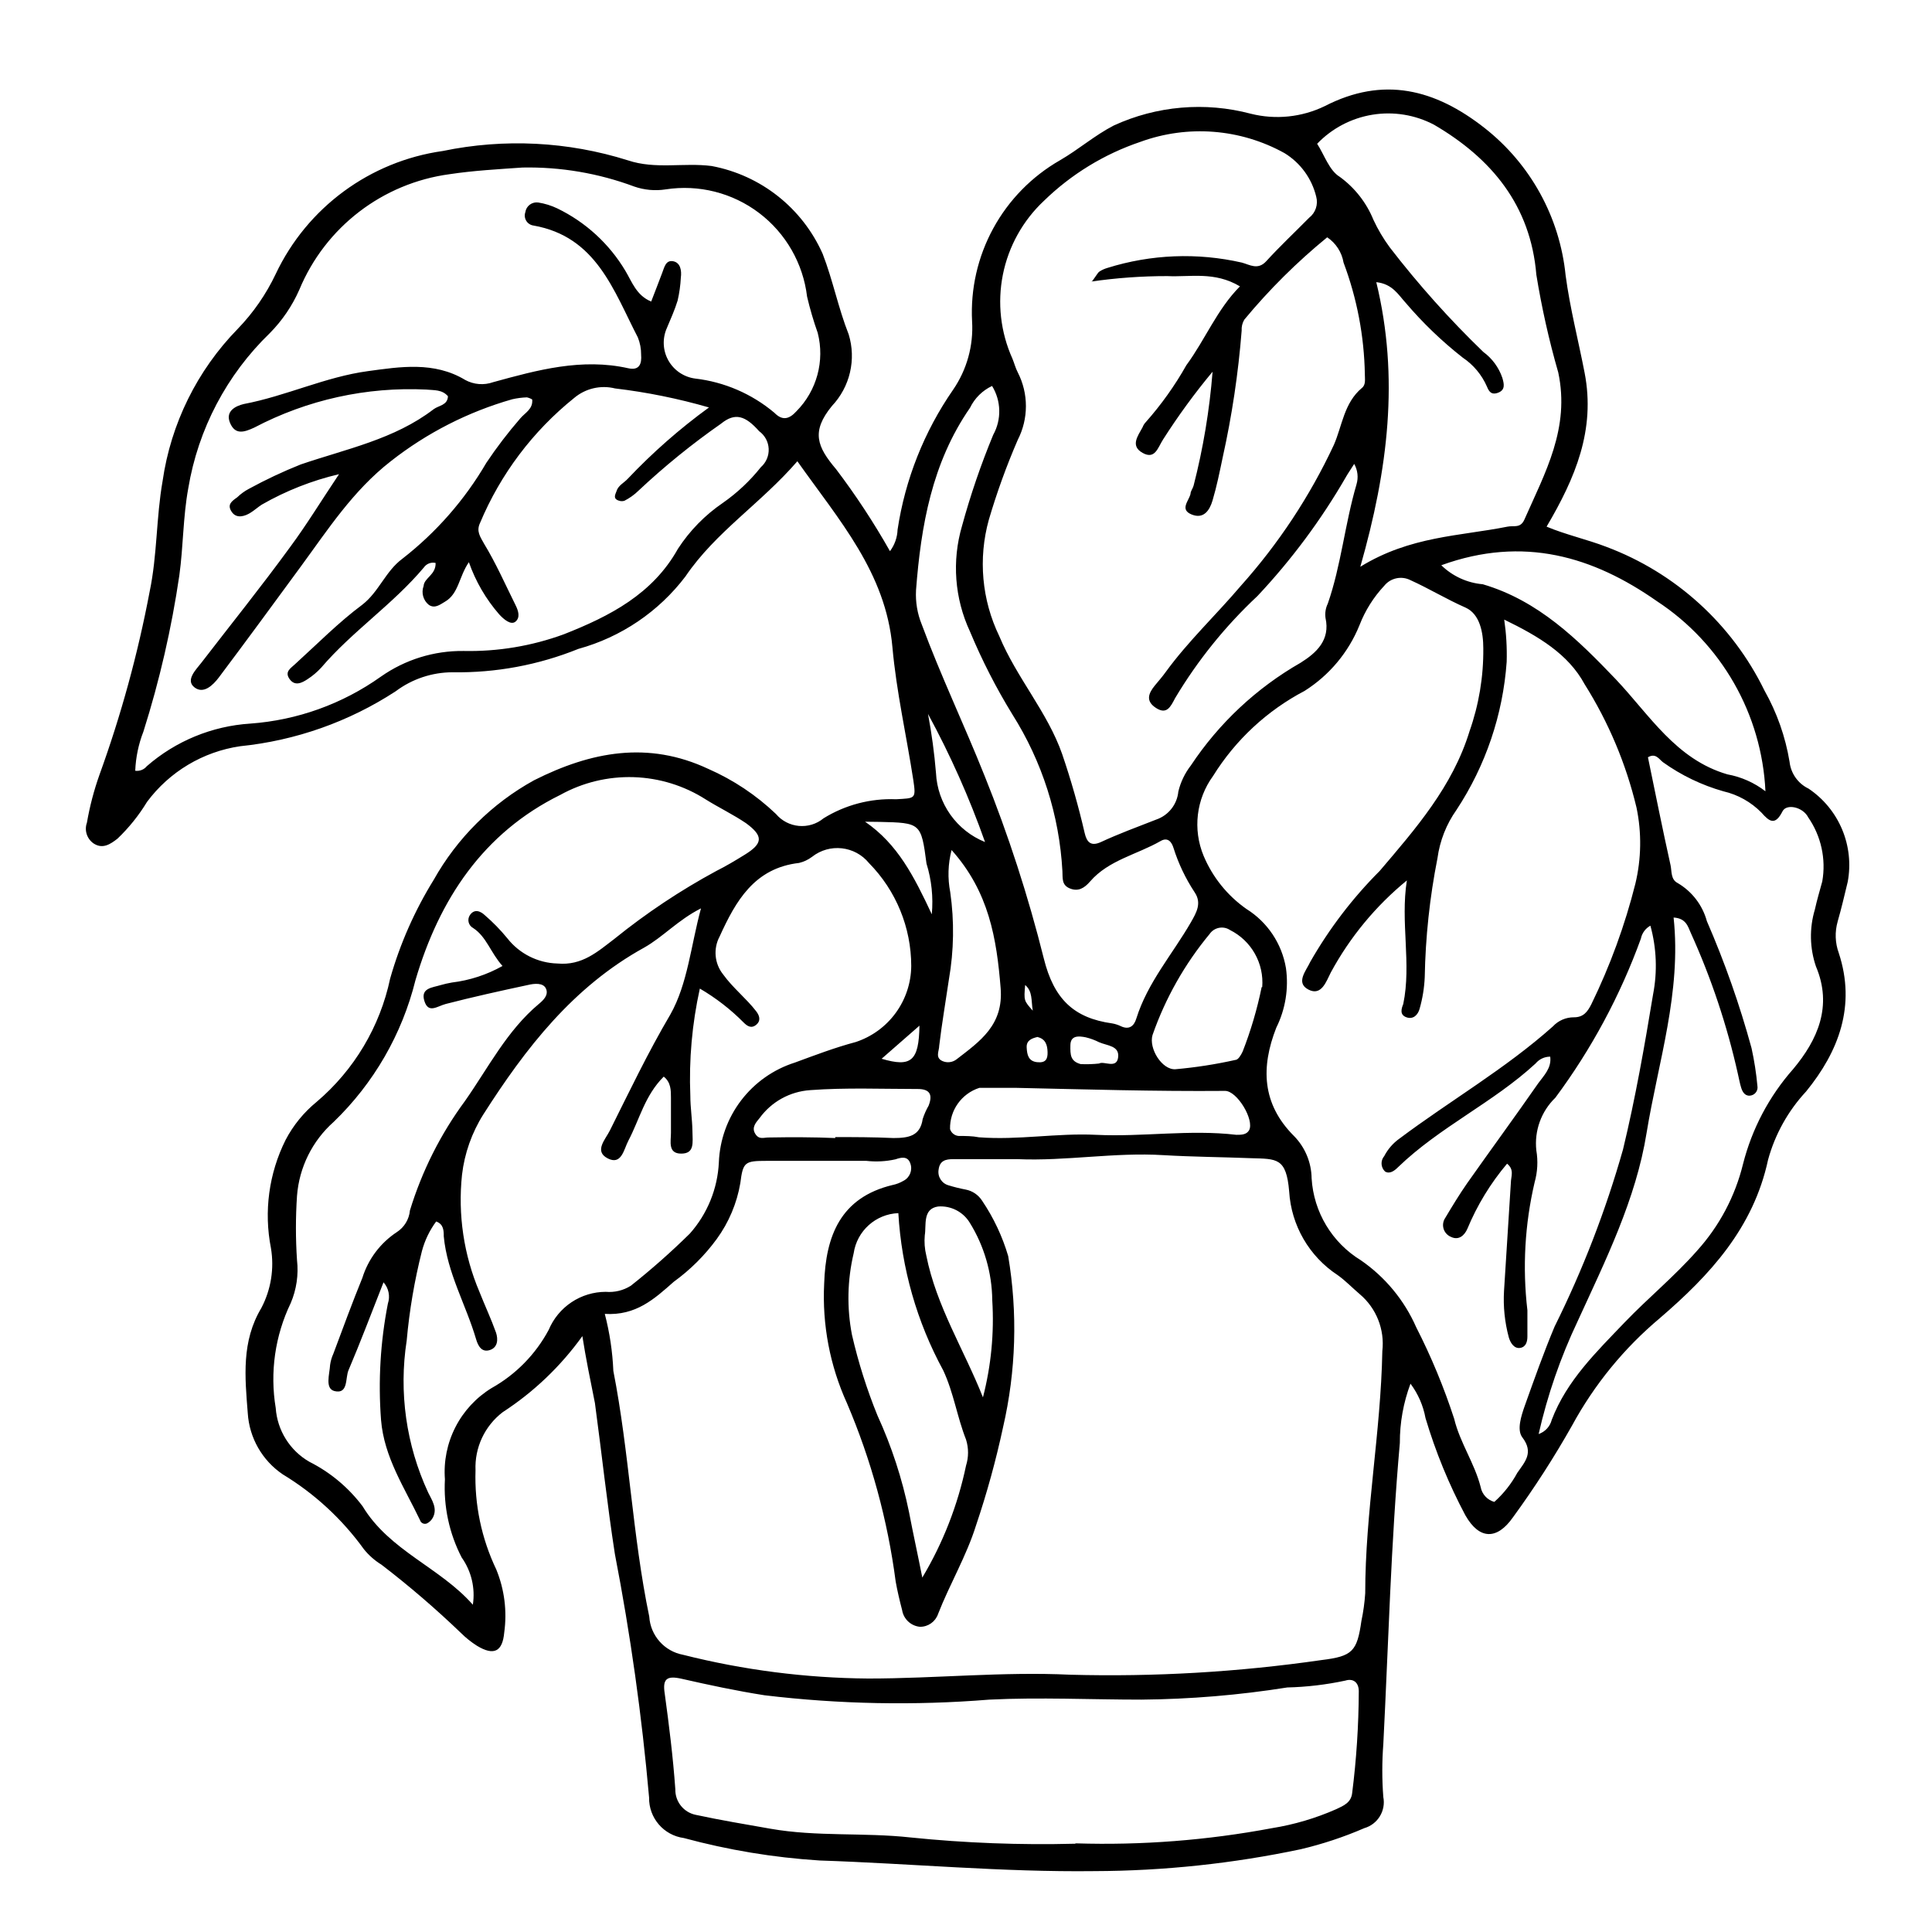 <?xml version="1.0" encoding="UTF-8"?>
<!-- Uploaded to: SVG Repo, www.svgrepo.com, Generator: SVG Repo Mixer Tools -->
<svg fill="#000000" width="800px" height="800px" version="1.1" viewBox="144 144 512 512" xmlns="http://www.w3.org/2000/svg">
 <path d="m298.33 498.09c-5.723 7.973-12.879 14.805-21.109 20.152-4.777 3.652-7.465 9.41-7.203 15.418-0.297 9.062 1.586 18.062 5.492 26.246 2.172 5.293 2.902 11.062 2.117 16.727-0.453 5.039-2.719 6.246-7.203 3.527h-0.004c-1.527-0.969-2.949-2.098-4.231-3.375-6.695-6.434-13.742-12.488-21.109-18.137-1.766-1.086-3.336-2.469-4.637-4.082-5.766-7.992-13.082-14.742-21.512-19.848-5.441-3.68-8.863-9.672-9.27-16.223-0.754-9.574-1.715-19.043 3.629-27.91l-0.004-0.004c2.539-4.856 3.426-10.41 2.519-15.816-1.914-9.723-0.547-19.805 3.879-28.668 2.031-3.879 4.824-7.305 8.215-10.078 9.945-8.434 16.805-19.938 19.496-32.695 2.621-9.207 6.504-18.008 11.539-26.148 6.234-11.105 15.445-20.25 26.598-26.398 15.113-7.609 30.23-10.48 46.148-3.023h0.004c6.625 2.906 12.695 6.945 17.934 11.941 3.184 3.789 8.828 4.309 12.645 1.156 5.754-3.555 12.438-5.309 19.195-5.039 5.039-0.301 5.34 0 4.586-5.039-1.812-11.789-4.484-23.426-5.543-35.266-1.762-19.801-14.156-33.656-25.191-49.273-9.672 11.184-21.613 18.691-29.625 30.48l0.004 0.004c-7.098 9.367-17.086 16.129-28.414 19.246-10.574 4.273-21.898 6.379-33.305 6.195-5.449 0-10.754 1.77-15.113 5.039-12.379 8.074-26.508 13.066-41.211 14.559-9.863 1.449-18.746 6.758-24.688 14.762-2.168 3.57-4.793 6.84-7.809 9.723-1.812 1.41-3.879 2.871-6.297 1.309v0.004c-1.805-1.215-2.555-3.5-1.816-5.543 0.746-4.32 1.859-8.566 3.328-12.695 5.727-15.809 10.176-32.051 13.301-48.57 2.016-9.621 1.715-19.547 3.426-29.27 2.191-15.203 9.16-29.32 19.898-40.305 4.129-4.273 7.535-9.191 10.078-14.559 8.336-17.625 24.977-29.875 44.285-32.598 16.281-3.375 33.156-2.527 49.02 2.469 7.356 2.469 14.812 0.555 22.219 1.512 13.039 2.441 24.043 11.148 29.422 23.273 2.719 7.004 4.133 14.359 6.902 21.363 1 3.269 1.117 6.742 0.336 10.07-0.777 3.328-2.426 6.387-4.769 8.875-5.594 6.801-3.93 10.832 1.059 16.727v-0.004c5.254 6.926 10.031 14.199 14.309 21.766 1.238-1.645 1.941-3.633 2.016-5.691 2.008-13.32 7.039-26.008 14.711-37.082 3.652-5.312 5.426-11.699 5.035-18.137-0.445-8.57 1.496-17.094 5.606-24.629 4.109-7.531 10.227-13.777 17.672-18.043 5.039-2.922 9.117-6.551 14.258-9.219 11.379-5.231 24.223-6.336 36.324-3.125 6.566 1.648 13.504 0.934 19.598-2.016 15.469-7.961 29.172-4.586 42.422 5.844 12.137 9.555 19.863 23.629 21.41 38.996 1.16 8.715 3.375 17.23 5.039 25.844 2.922 15.113-2.469 27.859-10.078 40.758 5.039 2.117 10.68 3.375 15.82 5.34v0.004c18.332 6.863 33.336 20.492 41.918 38.086 3.305 5.859 5.555 12.254 6.652 18.895 0.34 3.078 2.242 5.762 5.035 7.102 3.953 2.656 7.039 6.406 8.883 10.793 1.844 4.387 2.363 9.215 1.496 13.895-0.855 3.527-1.664 7.055-2.672 10.531h0.004c-0.785 2.75-0.68 5.676 0.301 8.363 4.586 13.957 0 26.047-8.664 36.676-4.769 5.129-8.227 11.332-10.078 18.086-3.879 18.086-15.418 30.582-28.668 41.969h0.004c-9.477 7.945-17.371 17.602-23.277 28.465-4.746 8.41-9.977 16.535-15.668 24.332-4.231 6.047-8.918 5.945-12.594-0.504h-0.004c-4.375-8.223-7.918-16.863-10.578-25.793-0.605-3.305-1.969-6.426-3.981-9.121-1.883 5.027-2.84 10.355-2.82 15.723-2.367 26.551-3.023 53.203-4.383 79.855v-0.004c-0.355 4.644-0.355 9.312 0 13.957 0.719 3.644-1.469 7.234-5.039 8.262-5.449 2.359-11.098 4.231-16.879 5.594-17.957 3.793-36.258 5.734-54.613 5.793-24.383 0.301-48.617-2.016-72.953-2.82l0.004-0.004c-12.129-0.773-24.145-2.766-35.871-5.941-5.356-0.719-9.32-5.332-9.223-10.734-1.906-21.652-4.934-43.195-9.066-64.535-2.066-13.301-3.477-26.652-5.289-40.004-1.211-6.047-2.418-11.891-3.328-17.734zm5.945-5.894c1.293 4.945 2.051 10.012 2.269 15.113 4.231 21.562 5.039 43.578 9.523 65.141l-0.004 0.004c0.328 5 3.996 9.145 8.918 10.074 16.062 4.059 32.555 6.172 49.121 6.301 17.887 0 35.668-1.863 53.555-1.008 22.254 0.598 44.52-0.703 66.555-3.883 8.211-1.008 9.422-2.266 10.578-10.379v0.004c0.508-2.41 0.844-4.852 1.008-7.309 0-21.461 4.133-42.672 4.535-64.184 0.664-5.727-1.586-11.402-5.996-15.113-1.965-1.664-3.777-3.578-5.844-5.039-7.539-4.945-12.305-13.164-12.848-22.168-0.754-8.969-3.273-8.613-10.078-8.816-7.758-0.301-15.566-0.352-23.227-0.805-13-0.805-25.797 1.613-38.691 1.059h-17.027c-1.965 0-3.578 0.352-3.879 2.769-0.324 1.875 0.832 3.688 2.672 4.18 1.473 0.453 2.969 0.824 4.484 1.109 1.809 0.34 3.394 1.418 4.383 2.973 3.039 4.504 5.367 9.449 6.902 14.66 2.539 15.059 2.074 30.465-1.359 45.344-1.891 8.793-4.277 17.473-7.156 25.996-2.57 8.211-6.953 15.516-10.078 23.527h0.004c-0.711 2.035-2.633 3.391-4.789 3.375-2.402-0.223-4.352-2.047-4.734-4.434-0.656-2.519-1.258-5.039-1.715-7.609l0.004 0.004c-2.133-16.25-6.473-32.133-12.898-47.207-4.519-9.93-6.594-20.797-6.047-31.691 0.402-12.594 4.281-22.824 18.137-26.148v0.004c1.012-0.211 1.98-0.586 2.871-1.109 1.699-0.855 2.481-2.856 1.816-4.637-0.707-2.016-2.469-1.562-3.93-1.059-2.531 0.566-5.137 0.699-7.711 0.406h-26.398c-5.844 0-6.297 0.301-7.004 5.894-0.914 5.352-3.051 10.418-6.246 14.809-3.18 4.352-7.023 8.176-11.387 11.336-5.188 4.586-10.023 9.02-18.289 8.516zm212.56-114.87c-8.238 6.742-15.082 15.023-20.152 24.383-1.211 2.367-2.469 6.348-5.945 4.535s-0.555-5.039 0.504-7.356c5.035-8.809 11.219-16.906 18.391-24.082 9.574-11.234 19.297-22.371 23.781-36.93h-0.004c2.508-7.086 3.754-14.555 3.68-22.066 0-4.18-0.906-9.07-4.684-10.781-5.039-2.215-9.672-5.039-14.559-7.254h-0.004c-2.383-1.246-5.316-0.633-7.004 1.461-2.832 3.023-5.055 6.562-6.551 10.426-2.906 7.195-8 13.293-14.559 17.434-9.938 5.215-18.305 12.988-24.234 22.52-4.488 6.144-5.441 14.188-2.516 21.211 2.379 5.656 6.309 10.531 11.332 14.055 5.578 3.481 9.395 9.188 10.48 15.668 0.758 5.414-0.137 10.93-2.57 15.82-4.082 10.43-3.828 20.152 4.684 28.668h0.004c2.953 3 4.629 7.027 4.684 11.234 0.535 8.938 5.41 17.047 13.051 21.715 6.434 4.438 11.512 10.578 14.66 17.734 3.992 7.816 7.359 15.938 10.074 24.285 1.512 6.297 5.391 11.738 7.004 18.035 0.34 1.914 1.754 3.465 3.629 3.981 2.461-2.199 4.523-4.809 6.094-7.711 2.016-2.922 4.434-5.34 1.309-9.422-1.461-1.965-0.301-5.594 0.656-8.312 2.519-7.055 5.039-14.156 7.91-21.008 7.484-15.059 13.555-30.777 18.137-46.953 3.273-13.551 5.691-27.305 7.961-41.059v-0.004c1.176-6.051 0.934-12.293-0.703-18.238-1.305 0.715-2.227 1.969-2.519 3.426-5.469 15.086-13.105 29.289-22.672 42.172-3.75 3.617-5.609 8.773-5.039 13.953 0.48 2.82 0.324 5.711-0.453 8.465-2.598 11.105-3.246 22.578-1.914 33.906v6.953c0 1.309-0.352 2.769-1.914 3.023-1.562 0.25-2.57-1.258-3.023-2.82v-0.004c-1.074-4.004-1.5-8.152-1.258-12.293l1.812-28.668c0-1.613 1.008-3.426-1.008-5.039v0.004c-4.379 5.184-7.93 11.012-10.531 17.281-0.754 1.715-2.266 3.125-4.332 2.117-0.945-0.387-1.668-1.18-1.961-2.16-0.293-0.977-0.129-2.035 0.449-2.879 1.863-3.125 3.727-6.195 5.793-9.168 6.246-8.867 12.645-17.582 18.844-26.5 1.461-2.016 3.578-4.031 3.176-7.055-1.5-0.004-2.922 0.66-3.879 1.812-11.234 10.379-25.441 16.828-36.477 27.508-0.957 0.957-2.215 1.863-3.426 1.109-1.141-1.094-1.23-2.883-0.203-4.082 0.957-1.844 2.34-3.43 4.031-4.633 13.453-10.078 28.062-18.488 40.656-29.727 1.441-1.555 3.473-2.434 5.594-2.418 2.519 0 3.578-1.461 4.586-3.426 4.992-10.23 8.91-20.953 11.688-31.992 1.582-6.613 1.688-13.496 0.301-20.152-2.766-11.578-7.414-22.621-13.754-32.699-4.332-8.012-12.191-12.695-21.312-17.129h0.004c0.543 3.703 0.762 7.445 0.652 11.188-0.992 14.004-5.574 27.52-13.301 39.246-2.688 3.797-4.414 8.188-5.039 12.797-2.055 10.391-3.184 20.945-3.375 31.539-0.125 2.828-0.578 5.637-1.359 8.363-0.402 1.512-1.613 2.922-3.477 2.266s-1.359-2.266-0.855-3.527c2.215-10.68-0.805-21.664 0.957-32.746zm-257.39-84.137c-1.191-0.277-2.434 0.203-3.125 1.207-8.211 9.773-18.941 16.879-27.207 26.551-1.062 1.152-2.262 2.168-3.578 3.023-1.512 1.008-3.375 1.965-4.785 0-1.41-1.965 0.301-2.871 1.41-3.93 5.945-5.391 11.59-11.133 17.836-15.77 4.434-3.426 6.144-8.867 10.629-12.191 8.98-6.981 16.539-15.617 22.27-25.441 2.742-4.098 5.738-8.016 8.969-11.738 1.258-1.512 3.426-2.469 3.176-5.039h-0.004c-0.434-0.262-0.91-0.449-1.41-0.555-1.305 0.043-2.606 0.211-3.879 0.504-11.695 3.336-22.629 8.914-32.191 16.426-10.027 7.809-16.676 18.137-23.883 27.961-7.203 9.824-14.359 19.598-21.664 29.32-1.562 2.066-4.082 4.535-6.5 2.621s0.453-4.684 1.812-6.449c7.758-10.078 15.871-20.152 23.578-30.73 4.332-5.844 8.16-12.141 12.949-19.297h0.004c-7.172 1.684-14.062 4.398-20.457 8.059-1.109 0.707-2.066 1.613-3.176 2.266-1.109 0.656-3.426 1.664-4.785-0.301s0-2.871 1.41-3.879h0.004c0.926-0.902 1.977-1.664 3.121-2.266 4.434-2.422 9.012-4.574 13.703-6.449 12.09-4.133 24.836-6.648 35.266-14.66 1.359-1.008 3.68-1.008 3.777-3.426-1.562-1.812-3.68-1.562-5.691-1.762v-0.004c-15.84-0.781-31.602 2.695-45.645 10.078-2.719 1.258-5.039 1.965-6.398-1.211s1.512-4.535 3.629-5.039c11.184-2.117 21.664-7.203 32.898-8.715 8.516-1.16 17.531-2.621 25.746 2.316v0.004c2.285 1.258 4.996 1.477 7.453 0.602 11.738-3.223 23.477-6.449 35.82-3.68 2.973 0.656 3.578-1.258 3.375-3.629l0.004 0.004c0.012-1.551-0.281-3.094-0.859-4.535-6.449-12.445-10.984-26.754-27.711-29.676l0.004 0.004c-0.785-0.121-1.48-0.586-1.887-1.266-0.41-0.684-0.492-1.512-0.23-2.262 0.113-0.797 0.539-1.516 1.18-1.996 0.645-0.48 1.453-0.688 2.246-0.574 1.746 0.277 3.441 0.801 5.039 1.562 7.496 3.629 13.77 9.371 18.035 16.523 1.762 2.922 2.922 6.551 6.852 8.16 1.059-2.769 1.965-5.039 2.922-7.609 0.555-1.41 0.906-3.426 2.871-3.074 1.965 0.352 2.316 2.469 2.066 4.332v0.008c-0.105 2.051-0.391 4.09-0.855 6.094-0.754 2.469-1.914 5.039-2.82 7.203v0.004c-1.254 2.758-1.129 5.949 0.34 8.602 1.473 2.652 4.109 4.449 7.117 4.848 7.738 0.895 15.047 4.051 21.008 9.07 2.117 2.168 3.93 1.715 5.844-0.402 5.398-5.449 7.539-13.328 5.644-20.758-1.117-3.152-2.059-6.367-2.824-9.625-1.055-8.805-5.644-16.801-12.711-22.16-7.066-5.356-16.008-7.613-24.77-6.254-2.793 0.434-5.648 0.172-8.316-0.754-9.469-3.527-19.52-5.238-29.621-5.039-6.449 0.453-12.949 0.805-19.297 1.762-17.793 2.383-32.973 14.051-39.852 30.633-1.883 4.273-4.527 8.164-7.809 11.488-11.426 11.031-19.004 25.441-21.613 41.109-1.41 7.656-1.309 15.418-2.367 23.074-2.059 14.039-5.242 27.887-9.523 41.414-1.293 3.316-2.023 6.824-2.168 10.379 1.168 0.16 2.332-0.297 3.074-1.211 7.648-6.668 17.281-10.633 27.406-11.285 12.461-0.898 24.434-5.203 34.613-12.441 6.41-4.512 14.078-6.894 21.914-6.805 9.066 0.191 18.09-1.312 26.602-4.434 12.141-4.785 23.527-10.629 30.23-22.672v0.004c3.121-4.797 7.164-8.922 11.891-12.145 3.797-2.652 7.191-5.844 10.074-9.469 1.395-1.227 2.156-3.019 2.066-4.871-0.086-1.855-1.016-3.566-2.519-4.652-3.629-4.082-6.348-5.039-10.078-2.016h0.004c-7.727 5.391-15.051 11.336-21.918 17.785-1.098 1.074-2.356 1.973-3.727 2.668-0.723 0.207-1.5 0.074-2.117-0.352-0.707-0.504-0.301-1.359 0-2.117 0.453-1.613 2.016-2.266 3.023-3.375 6.574-6.945 13.777-13.27 21.512-18.891-8.145-2.352-16.469-4.039-24.887-5.039-3.805-0.945-7.832-0.008-10.832 2.519-10.941 8.785-19.512 20.16-24.938 33.098-1.059 2.215 0 3.629 1.059 5.543 3.074 5.039 5.644 10.832 8.363 16.324 0.707 1.41 1.258 3.176 0 4.281-1.258 1.109-3.223-0.656-4.332-1.863h-0.004c-3.543-4.062-6.277-8.766-8.059-13.855-2.672 3.879-2.672 8.363-6.348 10.48-1.359 0.805-2.672 1.863-4.231 0.855h-0.004c-1.516-1.191-2.086-3.231-1.41-5.039 0.152-2.164 3.273-2.922 3.176-6.094zm17.73 106.81c-3.176-3.527-4.231-7.758-7.809-10.078-0.582-0.316-1.004-0.859-1.168-1.5-0.16-0.641-0.047-1.32 0.312-1.875 1.211-1.812 2.871-1.059 3.981 0 2.156 1.855 4.144 3.894 5.945 6.098 3.211 4.102 8.09 6.559 13.301 6.699 6.551 0.605 10.68-3.176 15.113-6.551 8.43-6.812 17.469-12.832 27.004-17.984 2.519-1.258 5.039-2.769 7.406-4.231 5.039-3.074 5.039-5.039 0.453-8.414-3.426-2.316-7.203-4.133-10.68-6.297v-0.004c-5.719-3.652-12.32-5.691-19.105-5.906-6.781-0.211-13.5 1.41-19.438 4.699-20.453 10.078-32.094 27.711-38.391 49.121-3.547 14.301-11.055 27.309-21.664 37.535-5.66 5.023-9.145 12.051-9.723 19.598-0.379 5.668-0.379 11.359 0 17.027 0.441 3.875-0.133 7.797-1.66 11.387-4.164 8.637-5.555 18.352-3.981 27.809 0.414 5.941 3.754 11.289 8.918 14.258 5.547 2.793 10.375 6.828 14.105 11.789 7.152 11.84 20.504 16.172 29.223 26.098h-0.004c0.676-4.406-0.391-8.906-2.973-12.543-3.297-6.383-4.824-13.535-4.43-20.707-0.363-4.781 0.605-9.57 2.793-13.836 2.184-4.266 5.508-7.848 9.598-10.348 6.406-3.594 11.648-8.941 15.117-15.418 1.246-2.977 3.348-5.523 6.035-7.316s5.848-2.75 9.078-2.758c2.332 0.203 4.668-0.363 6.648-1.613 5.449-4.316 10.664-8.926 15.621-13.805 4.656-5.227 7.375-11.898 7.707-18.891 0.23-5.949 2.289-11.68 5.894-16.41 3.606-4.734 8.586-8.242 14.258-10.039 5.34-1.965 10.629-3.981 16.121-5.441 4.25-1.402 7.957-4.098 10.594-7.715 2.641-3.613 4.078-7.965 4.117-12.438-0.008-10.203-4.027-19.992-11.184-27.258-3.738-4.59-10.469-5.332-15.113-1.664-1.02 0.77-2.188 1.32-3.426 1.613-11.84 1.359-16.777 10.078-21.059 19.496l-0.004 0.004c-1.73 3.246-1.352 7.211 0.957 10.074 2.621 3.629 6.098 6.297 8.766 9.773 0.805 1.059 1.309 2.418 0 3.527-1.309 1.109-2.418 0.352-3.324-0.555-3.465-3.504-7.379-6.535-11.637-9.02-2.062 9.324-2.91 18.875-2.519 28.418 0 3.074 0.504 6.195 0.555 9.32s0.605 5.996-2.973 5.996-2.719-3.223-2.719-5.492v-9.32c0-1.965 0-4.082-1.914-5.594-5.039 5.039-6.398 11.336-9.371 16.977-1.211 2.316-1.812 6.602-5.492 4.684-3.68-1.914-0.555-5.039 0.605-7.406 5.039-10.078 10.078-20.656 16.02-30.73 4.586-8.113 5.441-18.289 8.113-28.113-6.098 3.074-10.078 7.609-15.113 10.43-18.793 10.379-31.387 26.652-42.57 44.184l-0.004 0.004c-3.047 4.836-4.977 10.293-5.644 15.969-1.125 10.586 0.469 21.289 4.637 31.086 1.41 3.578 3.074 7.106 4.383 10.781 0.555 1.715 0.504 3.879-1.613 4.586s-3.125-0.957-3.68-2.871c-2.672-9.117-7.656-17.531-8.566-27.258 0-1.41 0-3.223-2.016-3.93h0.004c-1.742 2.359-3.023 5.023-3.777 7.859-1.969 7.773-3.316 15.691-4.031 23.68-2.129 13.703-0.148 27.727 5.695 40.305 0.957 1.965 2.519 4.133 1.258 6.602v-0.004c-0.344 0.672-0.891 1.219-1.562 1.562-0.359 0.164-0.77 0.16-1.125-0.004-0.359-0.164-0.629-0.473-0.738-0.852-4.082-8.566-9.523-16.625-10.328-26.551-0.785-10.312-0.176-20.684 1.812-30.832 0.652-1.953 0.211-4.106-1.156-5.644-3.324 8.465-6.144 15.922-9.27 23.277-0.906 2.066 0 6.449-3.727 5.543-2.57-0.656-1.309-4.434-1.16-6.902h-0.004c0.141-1.031 0.43-2.031 0.859-2.973 2.519-6.75 5.039-13.602 7.707-20.152 1.555-4.961 4.777-9.234 9.117-12.094 1.984-1.277 3.266-3.394 3.477-5.742 3.18-10.41 8.102-20.207 14.562-28.969 6.195-8.816 11.133-18.691 19.648-25.797 1.16-0.957 2.57-2.316 1.863-3.981-0.707-1.664-3.125-1.41-4.785-1.008-7.305 1.562-14.609 3.176-21.816 5.039-2.266 0.605-4.586 2.621-5.644-0.805-1.059-3.426 2.117-3.527 4.231-4.18l0.004-0.004c1.012-0.289 2.039-0.523 3.074-0.703 4.711-0.566 9.266-2.059 13.398-4.383zm156.18-181.37c1.41-1.914 1.613-2.418 2.016-2.672h0.004c0.652-0.422 1.367-0.742 2.113-0.957 11.539-3.613 23.832-4.102 35.621-1.41 2.066 0.555 4.231 2.066 6.449-0.352 3.629-3.981 7.609-7.707 11.387-11.539 1.695-1.312 2.434-3.523 1.863-5.594-1.164-4.809-4.191-8.961-8.414-11.535-11.699-6.477-25.629-7.562-38.188-2.973-9.574 3.234-18.301 8.57-25.543 15.617-5.582 5.231-9.387 12.07-10.887 19.566-1.496 7.5-0.617 15.277 2.523 22.25 0.504 1.211 0.805 2.469 1.41 3.629 2.894 5.625 2.894 12.305 0 17.934-2.984 6.891-5.543 13.957-7.66 21.16-2.852 10.273-1.867 21.234 2.773 30.832 4.586 11.035 12.797 20.152 16.676 31.285v0.004c2.336 6.848 4.32 13.809 5.945 20.855 0.555 2.367 1.562 3.68 4.332 2.418 4.535-2.113 9.57-3.977 14.609-5.941 3.266-1.102 5.578-4.027 5.894-7.457 0.609-2.512 1.742-4.863 3.324-6.902 7.441-11.211 17.395-20.527 29.07-27.207 4.18-2.621 7.91-5.996 6.602-11.891-0.176-1.289 0.035-2.606 0.605-3.777 3.527-10.078 4.535-21.16 7.609-31.59h-0.004c0.551-1.82 0.332-3.785-0.605-5.441-1.059 1.715-1.664 2.519-2.168 3.426h0.004c-6.582 11.398-14.461 22-23.477 31.59-8.504 7.953-15.848 17.059-21.816 27.055-1.211 2.316-2.215 4.434-5.039 2.621-2.82-1.812-2.066-3.828-0.352-5.945 1.008-1.211 2.016-2.367 2.922-3.629 5.945-8.16 13.352-15.113 19.852-22.773 10.012-11.184 18.332-23.777 24.684-37.379 2.215-5.039 2.672-11.133 7.457-15.113 1.059-0.855 0.754-2.367 0.754-3.629h0.004c-0.18-10.109-2.09-20.113-5.644-29.574-0.461-2.734-2.027-5.16-4.332-6.703-8.012 6.547-15.367 13.852-21.965 21.816-0.527 0.879-0.773 1.898-0.707 2.922-0.891 11.324-2.574 22.566-5.039 33.656-0.805 3.828-1.562 7.609-2.672 11.336-0.754 2.57-2.316 5.039-5.543 3.727-3.223-1.309-0.754-3.578-0.301-5.441 0-0.754 0.605-1.41 0.805-2.168h0.004c2.547-9.91 4.231-20.023 5.039-30.227-4.742 5.695-9.117 11.688-13.102 17.934-1.41 2.168-2.117 5.441-5.441 3.578s-1.258-4.484 0-6.801c0.18-0.488 0.453-0.934 0.809-1.309 4.117-4.641 7.734-9.711 10.781-15.117 5.039-6.852 8.113-14.762 14.207-20.906-6.75-4.031-13.199-2.418-19.246-2.719-6.777-0.004-13.547 0.484-20.254 1.461zm-4.231 413.88c17.426 0.543 34.859-0.809 51.996-4.031 5.867-0.941 11.59-2.637 17.027-5.039 1.914-0.906 3.879-1.715 4.18-4.18 1.145-8.977 1.73-18.012 1.766-27.055 0-2.418-1.562-3.477-3.578-2.82v-0.004c-5.055 1.082-10.199 1.691-15.367 1.816-12.781 2.031-25.699 3.109-38.641 3.223-13.453 0-26.902-0.656-40.305 0-19.855 1.605-39.82 1.219-59.602-1.156-7.406-1.16-14.711-2.719-22.016-4.383-3.828-0.855-5.039 0-4.434 3.879 1.16 8.465 2.215 16.93 2.82 25.441-0.066 3.254 2.203 6.094 5.391 6.75 6.551 1.41 13.199 2.519 19.801 3.68 12.293 2.168 24.789 0.957 37.129 2.316h0.004c14.473 1.48 29.031 2.035 43.578 1.66zm122.63-108.47c1.723-0.59 3.031-2.012 3.477-3.777 3.981-10.43 11.891-18.035 19.348-25.844 6.195-6.449 13.148-12.141 19.145-18.941v-0.004c5.906-6.527 10.098-14.422 12.191-22.973 2.363-9.336 6.922-17.973 13.301-25.191 6.449-7.707 10.48-16.625 6.047-27.156h-0.004c-1.676-4.883-1.781-10.168-0.301-15.113 0.555-2.519 1.309-5.039 1.965-7.457 1.035-5.93-0.305-12.027-3.727-16.977-1.41-2.769-5.742-3.68-6.801-1.613-1.965 3.879-3.477 2.769-5.594 0.352-2.754-2.801-6.25-4.758-10.078-5.641-5.742-1.625-11.164-4.234-16.02-7.711-1.059-0.805-1.914-2.519-3.981-1.309 1.965 9.523 3.879 19.094 5.996 28.617 0.352 1.613 0 3.777 1.914 4.734 3.785 2.227 6.551 5.84 7.707 10.078 4.746 10.922 8.703 22.168 11.84 33.652 0.73 3.324 1.254 6.691 1.562 10.078 0.172 1.07-0.473 2.106-1.512 2.418-1.562 0.453-2.367-0.656-2.769-1.914s-0.605-2.519-0.906-3.777c-2.871-12.859-7.059-25.387-12.496-37.383-0.754-1.715-1.258-3.828-4.535-4.031 2.117 19.801-4.082 38.238-7.152 57.031-2.82 17.633-10.883 33.805-18.289 49.977-4.527 9.551-7.992 19.57-10.328 29.875zm-47.258-229.84c13.25-8.16 26.449-8.113 38.996-10.629 1.715-0.352 3.426 0.504 4.484-1.863 5.492-12.445 12.141-24.234 8.969-39.047h-0.004c-2.441-8.492-4.375-17.125-5.793-25.848-1.512-18.336-11.84-30.832-27.105-39.75-5.012-2.637-10.742-3.57-16.332-2.66s-10.73 3.609-14.652 7.699c1.914 2.973 3.223 7.106 5.996 8.766 3.977 2.891 7.062 6.836 8.918 11.387 1.195 2.574 2.648 5.019 4.332 7.305 7.574 9.832 15.859 19.094 24.789 27.711 2.34 1.711 4.102 4.106 5.039 6.852 0.453 1.562 0.855 3.176-1.059 3.93-1.914 0.754-2.519-0.402-3.023-1.613-1.359-3.109-3.578-5.769-6.398-7.656-5.512-4.32-10.574-9.18-15.113-14.512-1.914-2.066-3.477-5.039-7.809-5.492 6.144 25.293 3.121 49.676-4.234 75.422zm-97.586-47.914c-2.559 1.203-4.621 3.25-5.848 5.793-10.078 14.559-13 31.234-14.309 48.367h0.004c-0.168 3.082 0.348 6.16 1.508 9.02 5.039 13.602 11.285 26.652 16.625 40.055l0.004-0.004c6.348 15.777 11.598 31.969 15.719 48.469 2.672 10.781 7.961 15.82 18.137 17.23 0.766 0.133 1.512 0.371 2.215 0.703 2.266 1.109 3.578 0 4.18-2.016 2.973-9.523 9.574-17.027 14.461-25.492 1.461-2.57 2.922-5.039 1.008-7.91-2.422-3.664-4.32-7.648-5.641-11.84-0.453-1.461-1.461-2.922-3.426-1.762-6.246 3.578-13.754 5.039-18.641 10.68-1.562 1.812-3.176 2.769-5.391 1.863-2.215-0.906-1.863-2.719-1.965-4.586v0.004c-0.805-14.742-5.363-29.035-13.25-41.516-4.312-7.019-8.066-14.363-11.238-21.965-4.09-8.77-4.84-18.73-2.113-28.012 2.246-8.211 5.004-16.27 8.262-24.133 2.242-4.055 2.125-9.004-0.301-12.949zm119.05 47.512c2.969 2.898 6.852 4.68 10.984 5.035 14.762 4.332 25.191 14.66 35.266 25.191 8.969 9.473 15.922 21.211 29.574 25.191 3.668 0.668 7.125 2.203 10.078 4.484-0.957-20.438-11.656-39.172-28.77-50.383-16.828-11.789-35.316-17.43-57.133-9.52zm-137.54 268.28c5.484-9.18 9.402-19.207 11.59-29.676 0.707-2.246 0.707-4.656 0-6.902-2.367-5.996-3.273-12.395-6.047-18.34v0.004c-6.988-12.844-11.047-27.07-11.891-41.668-5.992 0.23-10.969 4.699-11.84 10.633-1.68 7.09-1.836 14.457-0.453 21.613 1.676 7.289 3.934 14.434 6.75 21.359 3.754 8.188 6.559 16.773 8.363 25.594 1.109 5.797 2.371 11.488 3.527 17.383zm25.191-129.78h-10.078c-4.723 1.52-7.883 5.969-7.758 10.934 0.32 1.004 1.215 1.719 2.269 1.812 1.812 0 3.629 0 5.391 0.352 10.379 0.805 20.656-1.16 30.984-0.656 12.445 0.605 24.836-1.461 37.23 0 1.309 0 2.672 0 3.375-1.211 1.461-2.719-3.176-10.48-6.398-10.43-18.539 0.156-36.879-0.398-55.168-0.801zm64.891-26.703c0.246-3.078-0.43-6.164-1.949-8.855-1.516-2.695-3.801-4.871-6.566-6.258-1.793-1.203-4.227-0.73-5.441 1.059-6.586 7.945-11.707 17.008-15.113 26.75-1.059 3.578 2.519 9.27 6.047 9.07 5.356-0.473 10.672-1.297 15.918-2.469 0.754 0 1.512-1.359 1.914-2.215h0.004c2.164-5.539 3.848-11.254 5.035-17.082zm-82.324-36.324c-0.953 3.656-1.074 7.477-0.352 11.184 1.094 7.664 0.973 15.449-0.352 23.074-0.855 5.844-1.863 11.688-2.57 17.582 0 1.41-1.16 3.176 0.855 4.082 1.234 0.543 2.664 0.371 3.731-0.453 6.195-4.785 12.496-9.07 11.688-18.895-1.059-13.098-3.074-25.488-13-36.574zm-30.832 76.328v-0.254c5.039 0 10.078 0 15.418 0.25 4.082 0 7.106-0.555 7.758-5.039v0.004c0.395-1.227 0.918-2.41 1.562-3.527 1.109-2.82 0.453-4.434-2.871-4.434-9.523 0-18.992-0.402-28.516 0.301v0.004c-5.348 0.355-10.258 3.07-13.402 7.406-0.957 1.16-2.168 2.469-1.16 4.133s2.266 1.008 3.477 1.008c5.945-0.105 12.094-0.105 17.734 0.148zm39.145 68.719c2.172-8.398 3.008-17.086 2.469-25.746-0.074-7.246-2.129-14.34-5.941-20.504-1.762-2.918-5.016-4.594-8.414-4.332-4.18 0.605-3.074 5.039-3.527 7.609-0.168 1.805-0.031 3.629 0.402 5.391 2.672 13.449 10.027 24.988 15.012 37.582zm-14.559-181.12c0.977 5.18 1.684 10.41 2.117 15.668 0.191 3.969 1.52 7.805 3.82 11.043 2.305 3.242 5.488 5.758 9.176 7.242-4.133-11.699-9.188-23.051-15.113-33.953zm-16.676 28.566c8.664 5.945 12.949 14.461 17.684 24.535v-0.004c0.414-4.531-0.066-9.102-1.41-13.449-1.41-10.781-1.562-10.781-12.445-11.035zm62.02 64.082c1.258-0.754 4.637 1.512 5.039-1.613 0.402-3.125-2.871-3.074-5.039-4.031v0.004c-1.137-0.578-2.336-1.02-3.578-1.312-1.812-0.352-3.981-0.555-4.031 2.066-0.051 2.621 0 4.281 2.719 5.039h0.004c1.629 0.074 3.262 0.023 4.887-0.152zm-47.559-10.078-10.078 8.816c7.859 2.32 9.875 0.605 10.027-8.766zm31.336 3.023c-1.613 0.352-3.074 0.906-2.973 2.82 0.102 1.914 0.453 3.629 2.769 3.879s2.82-0.855 2.769-2.672c-0.047-1.809-0.5-3.473-2.617-3.977zm-3.375-13.754c-0.352 4.133-0.352 4.133 2.016 6.801-0.453-2.769 0-5.086-2.016-6.801z"/>
</svg>